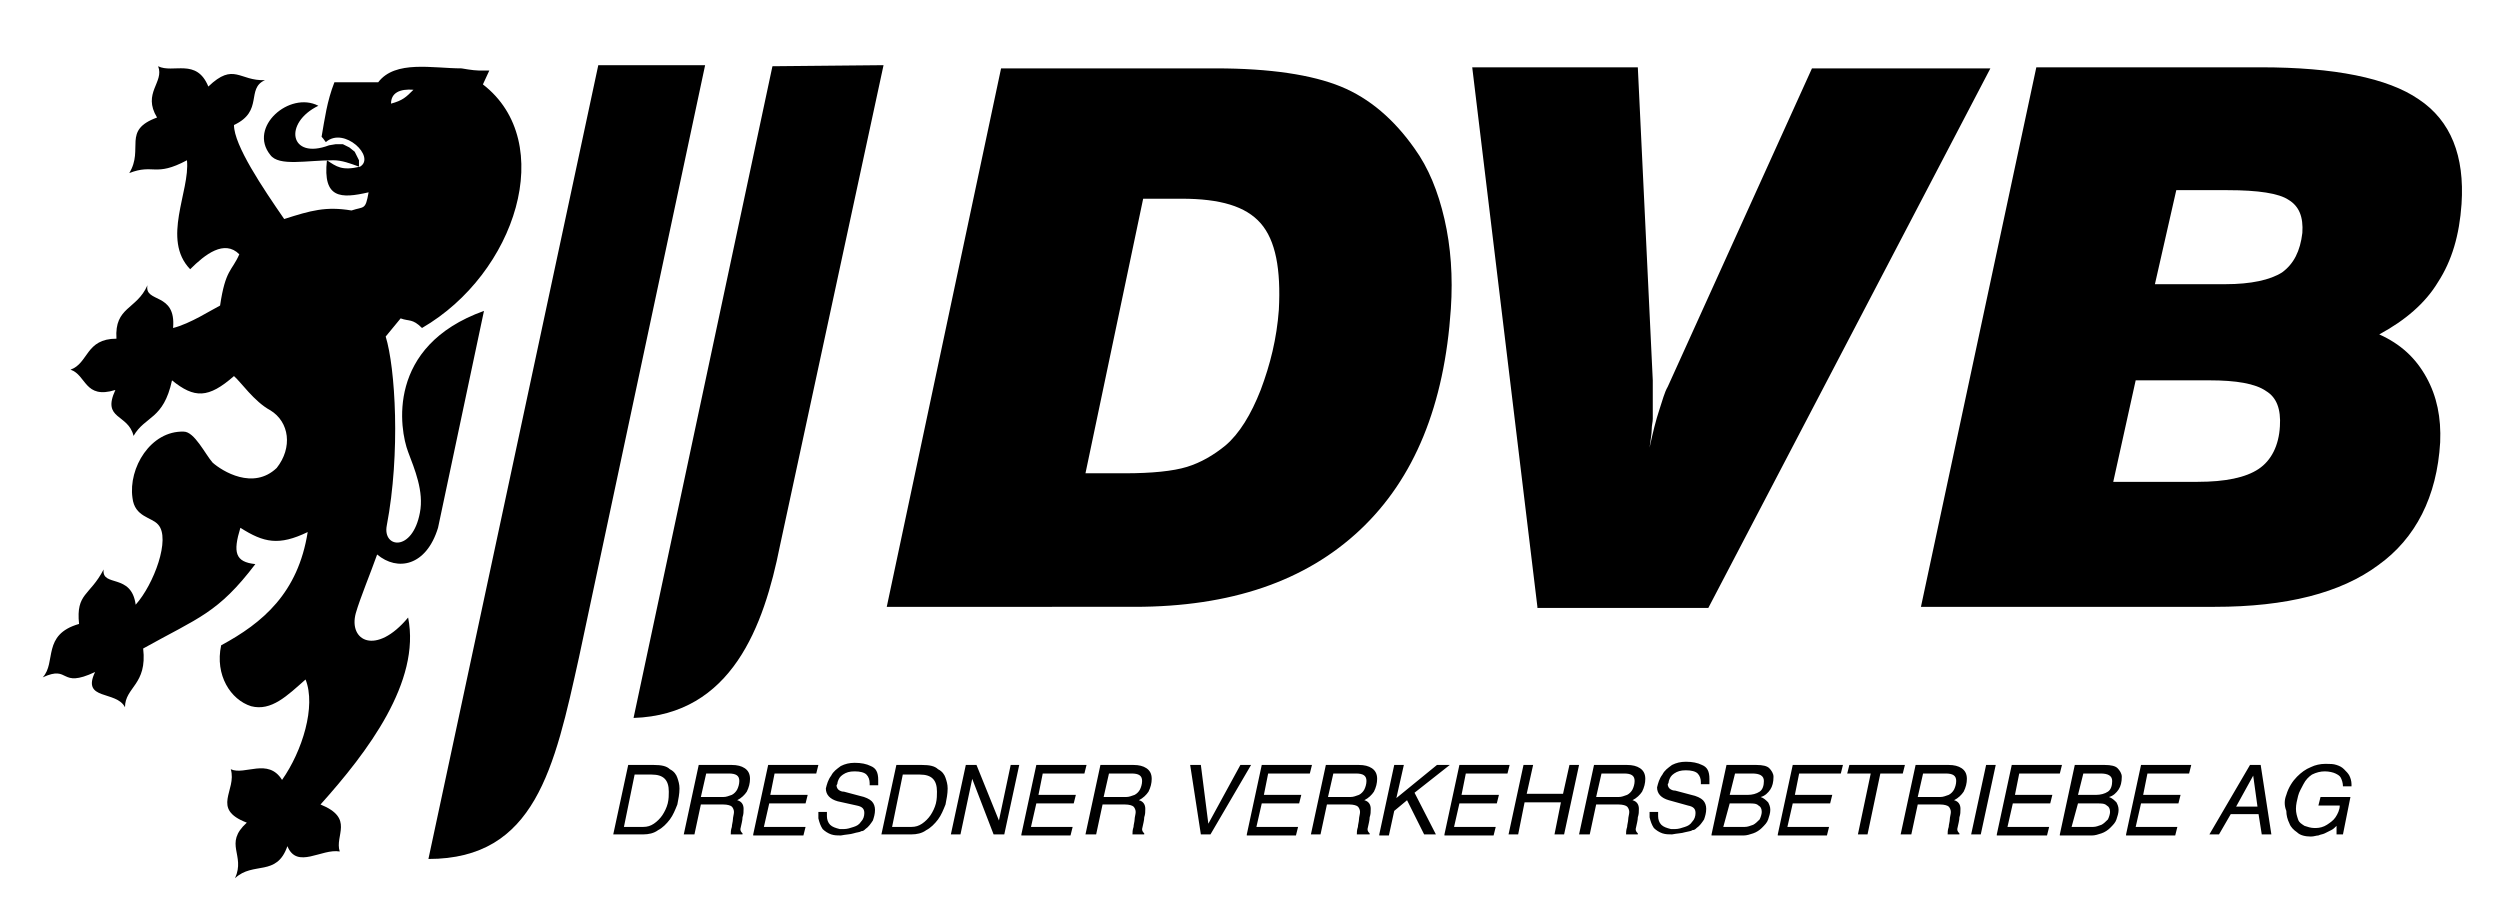 <?xml version="1.0" encoding="utf-8"?>
<!-- Generator: Adobe Illustrator 19.1.0, SVG Export Plug-In . SVG Version: 6.00 Build 0)  -->
<svg version="1.1" id="Ebene_1" xmlns="http://www.w3.org/2000/svg" xmlns:xlink="http://www.w3.org/1999/xlink" x="0px" y="0px"
	 viewBox="0 0 234 85" style="enable-background:new 0 0 234 85;" xml:space="preserve">
<style type="text/css">
	.st0{fill-rule:evenodd;clip-rule:evenodd;}
</style>
<g>
	<path class="st0" d="M57.4,78.1l1.4-6.5h2.4c0.7,0,1.2,0.1,1.5,0.4c0.4,0.2,0.6,0.5,0.7,0.8c0.1,0.3,0.2,0.6,0.2,1
		c0,0.5-0.1,1-0.2,1.5c-0.2,0.5-0.4,1-0.7,1.4c-0.3,0.4-0.7,0.8-1.1,1c-0.4,0.3-0.9,0.4-1.4,0.4H57.4L57.4,78.1z M58.4,77.4h1.8
		c0.4,0,0.7-0.1,1-0.3c0.3-0.2,0.6-0.5,0.8-0.8c0.2-0.3,0.4-0.7,0.5-1.1c0.1-0.4,0.1-0.8,0.1-1.1c0-1.1-0.5-1.6-1.6-1.6h-1.6
		L58.4,77.4L58.4,77.4z M64,78.1l1.4-6.5h3.1c0.5,0,0.9,0.1,1.2,0.3c0.3,0.2,0.5,0.5,0.5,1c0,0.4-0.1,0.8-0.3,1.2
		c-0.2,0.3-0.5,0.6-0.9,0.8c0.4,0.1,0.6,0.4,0.6,0.8c0,0.3,0,0.5-0.1,0.8c0,0.3-0.1,0.6-0.2,1.1c0,0.2,0.1,0.3,0.2,0.4l0,0.1h-1.1
		c0-0.2,0-0.4,0.1-0.7c0-0.2,0.1-0.5,0.1-0.7c0-0.2,0.1-0.5,0.1-0.7c0-0.2-0.1-0.4-0.2-0.5c-0.1-0.1-0.4-0.2-0.8-0.2h-2.1l-0.6,2.8
		H64L64,78.1z M65.6,74.6h2.1c0.3,0,0.5-0.1,0.8-0.2c0.2-0.1,0.4-0.3,0.5-0.5c0.1-0.2,0.2-0.5,0.2-0.8c0-0.5-0.3-0.7-1-0.7h-2.1
		L65.6,74.6L65.6,74.6z M70.5,78.1l1.4-6.5h4.7l-0.2,0.8h-3.9l-0.4,2h3.5l-0.2,0.8H72l-0.5,2.2h3.9l-0.2,0.8H70.5L70.5,78.1z
		 M76.6,76h0.8c0,0.1,0,0.2,0,0.4c0,0.3,0.1,0.6,0.3,0.8c0.2,0.2,0.5,0.3,0.9,0.4c0,0,0.1,0,0.2,0c0.1,0,0.2,0,0.2,0
		c0.3,0,0.6-0.1,0.9-0.2c0.3-0.1,0.5-0.2,0.7-0.5c0.2-0.2,0.3-0.5,0.3-0.8c0-0.4-0.2-0.6-0.7-0.7L78.4,75c-0.7-0.2-1.1-0.6-1.1-1.2
		c0.1-0.4,0.2-0.8,0.5-1.2c0.2-0.4,0.5-0.6,0.9-0.9c0.4-0.2,0.8-0.3,1.3-0.3c0.6,0,1.1,0.1,1.5,0.3c0.5,0.2,0.7,0.6,0.7,1.3
		c0,0.2,0,0.3,0,0.5h-0.8c0,0,0-0.1,0-0.1c0-0.1,0-0.1,0-0.1c0-0.3-0.1-0.6-0.3-0.8c-0.2-0.2-0.6-0.3-1.1-0.3
		c-0.5,0-0.8,0.1-1.1,0.3c-0.3,0.2-0.4,0.4-0.5,0.7c0,0.2-0.1,0.3-0.1,0.3c0,0.2,0.1,0.4,0.3,0.5c0.2,0.1,0.3,0.1,0.4,0.1l1.5,0.4
		c0.5,0.1,0.9,0.3,1.1,0.5c0.2,0.2,0.3,0.5,0.3,0.8c0,0.4-0.1,0.7-0.2,1c-0.2,0.3-0.4,0.6-0.7,0.8c-0.1,0.1-0.2,0.2-0.4,0.2
		c-0.1,0.1-0.4,0.1-0.7,0.2c-0.3,0.1-0.7,0.1-1.2,0.2c-0.3,0-0.6,0-0.9-0.1c-0.3-0.1-0.6-0.3-0.8-0.5c-0.2-0.3-0.3-0.6-0.4-1
		C76.6,76.3,76.6,76.2,76.6,76L76.6,76z M82.5,78.1l1.4-6.5h2.4c0.7,0,1.2,0.1,1.5,0.4c0.4,0.2,0.6,0.5,0.7,0.8
		c0.1,0.3,0.2,0.6,0.2,1c0,0.5-0.1,1-0.2,1.5c-0.2,0.5-0.4,1-0.7,1.4c-0.3,0.4-0.7,0.8-1.1,1c-0.4,0.3-0.9,0.4-1.4,0.4H82.5
		L82.5,78.1z M83.5,77.4h1.8c0.4,0,0.7-0.1,1-0.3c0.3-0.2,0.6-0.5,0.8-0.8c0.2-0.3,0.4-0.7,0.5-1.1c0.1-0.4,0.1-0.8,0.1-1.1
		c0-1.1-0.5-1.6-1.6-1.6h-1.6L83.5,77.4L83.5,77.4z M89,78.1l1.4-6.5h1l2.1,5.2h0l1.1-5.2h0.8l-1.4,6.5h-1L91,72.9h0l-1.1,5.2H89
		L89,78.1z M95.6,78.1l1.4-6.5h4.7l-0.2,0.8h-3.9l-0.4,2h3.5l-0.2,0.8h-3.5l-0.5,2.2h3.9l-0.2,0.8H95.6L95.6,78.1z M101.6,78.1
		l1.4-6.5h3.1c0.5,0,0.9,0.1,1.2,0.3c0.3,0.2,0.5,0.5,0.5,1c0,0.4-0.1,0.8-0.3,1.2c-0.2,0.3-0.5,0.6-0.9,0.8
		c0.4,0.1,0.6,0.4,0.6,0.8c0,0.3,0,0.5-0.1,0.8c0,0.3-0.1,0.6-0.2,1.1c0,0.2,0.1,0.3,0.2,0.4l0,0.1h-1.1c0-0.2,0-0.4,0.1-0.7
		c0-0.2,0.1-0.5,0.1-0.7c0-0.2,0.1-0.5,0.1-0.7c0-0.2-0.1-0.4-0.2-0.5c-0.1-0.1-0.4-0.2-0.8-0.2h-2.1l-0.6,2.8H101.6L101.6,78.1z
		 M103.3,74.6h2.1c0.3,0,0.5-0.1,0.8-0.2c0.2-0.1,0.4-0.3,0.5-0.5c0.1-0.2,0.2-0.5,0.2-0.8c0-0.5-0.3-0.7-1-0.7h-2.1L103.3,74.6
		L103.3,74.6z M112.4,78.1l-1-6.5h1l0.7,5.5h0l3-5.5h1l-3.8,6.5H112.4L112.4,78.1z M116.7,78.1l1.4-6.5h4.7l-0.2,0.8h-3.9l-0.4,2
		h3.5l-0.2,0.8h-3.5l-0.5,2.2h3.9l-0.2,0.8H116.7L116.7,78.1z M122.7,78.1l1.4-6.5h3.1c0.5,0,0.9,0.1,1.2,0.3c0.3,0.2,0.5,0.5,0.5,1
		c0,0.4-0.1,0.8-0.3,1.2c-0.2,0.3-0.5,0.6-0.9,0.8c0.4,0.1,0.6,0.4,0.6,0.8c0,0.3,0,0.5-0.1,0.8c0,0.3-0.1,0.6-0.2,1.1
		c0,0.2,0.1,0.3,0.2,0.4l0,0.1H127c0-0.2,0-0.4,0.1-0.7c0-0.2,0.1-0.5,0.1-0.7c0-0.2,0.1-0.5,0.1-0.7c0-0.2-0.1-0.4-0.2-0.5
		c-0.1-0.1-0.4-0.2-0.8-0.2h-2.1l-0.6,2.8H122.7L122.7,78.1z M124.3,74.6h2.1c0.3,0,0.5-0.1,0.8-0.2c0.2-0.1,0.4-0.3,0.5-0.5
		c0.1-0.2,0.2-0.5,0.2-0.8c0-0.5-0.3-0.7-1-0.7h-2.1L124.3,74.6L124.3,74.6z M129.1,78.1l1.4-6.5h0.9l-0.7,3.1l3.8-3.1h1.2l-3.3,2.6
		l2,3.9h-1.1l-1.6-3.2l-1.2,1l-0.5,2.3H129.1L129.1,78.1z M135.2,78.1l1.4-6.5h4.7l-0.2,0.8h-3.9l-0.4,2h3.5l-0.2,0.8h-3.5l-0.5,2.2
		h3.9l-0.2,0.8H135.2L135.2,78.1z M141.2,78.1l1.4-6.5h0.9l-0.6,2.7h3.4l0.6-2.7h0.9l-1.4,6.5h-0.9l0.6-3h-3.4l-0.6,3H141.2
		L141.2,78.1z M147.8,78.1l1.4-6.5h3.1c0.5,0,0.9,0.1,1.2,0.3c0.3,0.2,0.5,0.5,0.5,1c0,0.4-0.1,0.8-0.3,1.2
		c-0.2,0.3-0.5,0.6-0.9,0.8c0.4,0.1,0.6,0.4,0.6,0.8c0,0.3,0,0.5-0.1,0.8c0,0.3-0.1,0.6-0.2,1.1c0,0.2,0.1,0.3,0.2,0.4l0,0.1h-1.1
		c0-0.2,0-0.4,0.1-0.7c0-0.2,0.1-0.5,0.1-0.7c0-0.2,0.1-0.5,0.1-0.7c0-0.2-0.1-0.4-0.2-0.5c-0.1-0.1-0.4-0.2-0.8-0.2h-2.1l-0.6,2.8
		H147.8L147.8,78.1z M149.4,74.6h2.1c0.3,0,0.5-0.1,0.8-0.2c0.2-0.1,0.4-0.3,0.5-0.5c0.1-0.2,0.2-0.5,0.2-0.8c0-0.5-0.3-0.7-1-0.7
		h-2.1L149.4,74.6L149.4,74.6z M154.4,76h0.8c0,0.1,0,0.2,0,0.4c0,0.3,0.1,0.6,0.3,0.8c0.2,0.2,0.5,0.3,0.9,0.4c0.1,0,0.1,0,0.2,0
		c0.1,0,0.2,0,0.2,0c0.3,0,0.6-0.1,0.9-0.2c0.3-0.1,0.5-0.2,0.7-0.5c0.2-0.2,0.3-0.5,0.3-0.8c0-0.4-0.2-0.6-0.7-0.7l-1.8-0.5
		c-0.7-0.2-1.1-0.6-1.1-1.2c0.1-0.4,0.2-0.8,0.5-1.2c0.2-0.4,0.5-0.6,0.9-0.9c0.4-0.2,0.8-0.3,1.3-0.3c0.6,0,1.1,0.1,1.5,0.3
		c0.5,0.2,0.7,0.6,0.7,1.3c0,0.2,0,0.3,0,0.5h-0.8c0,0,0-0.1,0-0.1c0-0.1,0-0.1,0-0.1c0-0.3-0.1-0.6-0.3-0.8
		c-0.2-0.2-0.6-0.3-1.1-0.3c-0.5,0-0.8,0.1-1.1,0.3c-0.3,0.2-0.4,0.4-0.5,0.7c0,0.2-0.1,0.3-0.1,0.3c0,0.2,0.1,0.4,0.3,0.5
		c0.2,0.1,0.3,0.1,0.4,0.1l1.5,0.4c0.5,0.1,0.9,0.3,1.1,0.5c0.2,0.2,0.3,0.5,0.3,0.8c0,0.4-0.1,0.7-0.2,1c-0.2,0.3-0.4,0.6-0.7,0.8
		c-0.1,0.1-0.2,0.2-0.4,0.2c-0.1,0.1-0.3,0.1-0.7,0.2c-0.3,0.1-0.7,0.1-1.2,0.2c-0.3,0-0.6,0-0.9-0.1c-0.3-0.1-0.6-0.3-0.8-0.5
		c-0.2-0.3-0.3-0.6-0.4-1C154.4,76.3,154.4,76.2,154.4,76L154.4,76z M160.2,78.1l1.4-6.5h2.8c0.6,0,1,0.1,1.2,0.3
		c0.2,0.2,0.4,0.5,0.4,0.8c0,0.5-0.1,0.9-0.3,1.2c-0.2,0.3-0.5,0.6-0.9,0.7c0.3,0.1,0.5,0.3,0.7,0.5c0.1,0.2,0.2,0.4,0.2,0.7
		c0,0.3-0.1,0.6-0.2,0.9c-0.1,0.3-0.3,0.5-0.6,0.8c-0.2,0.2-0.5,0.4-0.8,0.5c-0.3,0.1-0.6,0.2-0.9,0.2H160.2L160.2,78.1z
		 M161.3,77.4h2c0.3,0,0.5-0.1,0.8-0.2c0.2-0.1,0.4-0.3,0.6-0.5c0.1-0.2,0.2-0.5,0.2-0.7c0-0.3-0.1-0.5-0.3-0.6
		c-0.2-0.2-0.5-0.2-0.9-0.2h-1.8L161.3,77.4L161.3,77.4z M161.9,74.4h1.7c0.4,0,0.8-0.1,1.1-0.3c0.3-0.2,0.4-0.6,0.4-1
		c0-0.5-0.4-0.7-1.1-0.7h-1.6L161.9,74.4L161.9,74.4z M166.4,78.1l1.4-6.5h4.7l-0.2,0.8h-3.9l-0.4,2h3.5l-0.2,0.8h-3.5l-0.5,2.2h3.9
		l-0.2,0.8H166.4L166.4,78.1z M173.9,78.1l1.2-5.7h-2.2l0.2-0.8h5.2l-0.2,0.8H176l-1.2,5.7H173.9L173.9,78.1z M177.9,78.1l1.4-6.5
		h3.1c0.5,0,0.9,0.1,1.2,0.3c0.3,0.2,0.5,0.5,0.5,1c0,0.4-0.1,0.8-0.3,1.2c-0.2,0.3-0.5,0.6-0.9,0.8c0.4,0.1,0.6,0.4,0.6,0.8
		c0,0.3,0,0.5-0.1,0.8c0,0.3-0.1,0.6-0.2,1.1c0,0.2,0.1,0.3,0.2,0.4l0,0.1h-1.1c0-0.2,0-0.4,0.1-0.7c0-0.2,0.1-0.5,0.1-0.7
		c0-0.2,0.1-0.5,0.1-0.7c0-0.2-0.1-0.4-0.2-0.5c-0.1-0.1-0.4-0.2-0.8-0.2h-2.1l-0.6,2.8H177.9L177.9,78.1z M179.5,74.6h2.1
		c0.3,0,0.5-0.1,0.8-0.2c0.2-0.1,0.4-0.3,0.5-0.5c0.1-0.2,0.2-0.5,0.2-0.8c0-0.5-0.3-0.7-1-0.7H180L179.5,74.6L179.5,74.6z
		 M184.5,78.1l1.4-6.5h0.9l-1.4,6.5H184.5L184.5,78.1z M186.9,78.1l1.4-6.5h4.7l-0.2,0.8H189l-0.4,2h3.5l-0.2,0.8h-3.5l-0.5,2.2h3.9
		l-0.2,0.8H186.9L186.9,78.1z M192.8,78.1l1.4-6.5h2.8c0.6,0,1,0.1,1.2,0.3c0.2,0.2,0.4,0.5,0.4,0.8c0,0.5-0.1,0.9-0.3,1.2
		c-0.2,0.3-0.5,0.6-0.9,0.7c0.3,0.1,0.5,0.3,0.7,0.5c0.1,0.2,0.2,0.4,0.2,0.7c0,0.3-0.1,0.6-0.2,0.9c-0.1,0.3-0.3,0.5-0.6,0.8
		c-0.2,0.2-0.5,0.4-0.8,0.5c-0.3,0.1-0.6,0.2-0.9,0.2H192.8L192.8,78.1z M193.9,77.4h2c0.3,0,0.5-0.1,0.8-0.2
		c0.2-0.1,0.4-0.3,0.6-0.5c0.1-0.2,0.2-0.5,0.2-0.7c0-0.3-0.1-0.5-0.3-0.6c-0.2-0.2-0.5-0.2-0.9-0.2h-1.8L193.9,77.4L193.9,77.4z
		 M194.5,74.4h1.7c0.4,0,0.8-0.1,1.1-0.3c0.3-0.2,0.4-0.6,0.4-1c0-0.5-0.4-0.7-1.1-0.7h-1.6L194.5,74.4L194.5,74.4z M199,78.1
		l1.4-6.5h4.7l-0.2,0.8H201l-0.4,2h3.5l-0.2,0.8h-3.5l-0.5,2.2h3.9l-0.2,0.8H199L199,78.1z M206.8,78.1l3.8-6.5h1l1,6.5h-0.9
		l-0.3-1.9h-2.6l-1.1,1.9H206.8L206.8,78.1z M209.3,75.5h2l-0.4-2.9h0L209.3,75.5L209.3,75.5z M214,74.4c0.2-0.7,0.6-1.3,1-1.7
		c0.4-0.4,0.8-0.7,1.3-0.9c0.4-0.2,0.9-0.3,1.3-0.3c0,0,0,0,0.1,0c0,0,0.1,0,0.1,0c0.3,0,0.6,0,0.9,0.1c0.3,0.1,0.5,0.2,0.7,0.4
		c0.2,0.2,0.4,0.4,0.5,0.6c0.1,0.2,0.2,0.5,0.2,0.8v0.2h-0.8c0-0.3-0.1-0.6-0.2-0.8c-0.1-0.2-0.3-0.3-0.5-0.4
		c-0.2-0.1-0.6-0.2-1-0.2c-0.4,0-0.8,0.1-1.2,0.3c-0.3,0.2-0.6,0.5-0.8,0.9c-0.2,0.4-0.4,0.7-0.5,1.1c-0.1,0.4-0.2,0.8-0.2,1.2
		c0,0.4,0.1,0.7,0.2,1c0.1,0.3,0.3,0.4,0.6,0.6c0.3,0.1,0.6,0.2,0.9,0.2c0.1,0,0.2,0,0.2,0c0.3,0,0.7-0.1,1-0.3
		c0.3-0.2,0.6-0.4,0.8-0.7c0.2-0.3,0.4-0.7,0.4-1.1h-2l0.2-0.8h2.8l-0.7,3.5h-0.6l0-0.8c-0.2,0.2-0.3,0.3-0.5,0.4
		c-0.2,0.1-0.4,0.2-0.6,0.3c-0.2,0.1-0.4,0.1-0.6,0.2c-0.2,0-0.4,0.1-0.7,0.1c-0.5,0-1-0.1-1.3-0.4c-0.3-0.2-0.6-0.5-0.7-0.8
		c-0.2-0.4-0.3-0.8-0.3-1.2C213.8,75.4,213.8,74.9,214,74.4L214,74.4z"/>
	<path class="st0" d="M101.6,44.3h3.7c2.5,0,4.5-0.2,5.8-0.6c1.3-0.4,2.5-1.1,3.6-2c1.3-1.1,2.4-2.9,3.3-5.2
		c0.9-2.4,1.5-4.8,1.7-7.5c0.2-3.8-0.3-6.5-1.7-8.1c-1.4-1.6-3.8-2.3-7.4-2.3H107L101.6,44.3L101.6,44.3z M83,56.8L93.7,6.4h20.1
		c5.1,0,9,0.6,11.7,1.7c2.7,1.1,5,3.1,6.9,5.8c1.3,1.8,2.2,4,2.8,6.6c0.6,2.6,0.8,5.4,0.6,8.4c-0.6,9-3.4,15.9-8.5,20.7
		c-5.1,4.8-12.1,7.2-21.1,7.2H83L83,56.8z M143.9,56.8l-6.1-50.5h15.5l1.4,29.3c0,0.6,0,1.2,0,1.8c0,0.6,0,1.2,0,1.8
		c0,0.3-0.1,0.6-0.1,1c0,0.4-0.1,0.9-0.2,1.7c0.3-1.4,0.6-2.6,0.9-3.5c0.3-0.9,0.5-1.7,0.8-2.2l13.5-29.8h16.7l-26.4,50.5H143.9
		L143.9,56.8z M201.7,26.6h6.6c2.4,0,4.2-0.4,5.3-1.1c1.1-0.8,1.7-2,1.9-3.7c0.1-1.5-0.3-2.5-1.3-3.1c-0.9-0.6-2.8-0.9-5.7-0.9h-4.8
		L201.7,26.6L201.7,26.6z M197.8,45.1h7.9c2.6,0,4.5-0.4,5.7-1.2c1.2-0.8,1.9-2.2,2-4c0.1-1.6-0.3-2.7-1.3-3.3c-1-0.7-2.8-1-5.3-1
		h-6.9L197.8,45.1L197.8,45.1z M179.8,56.8l10.8-50.5h21c6.9,0,11.9,1,14.8,3c3,2,4.3,5.3,4,9.8c-0.2,2.9-0.9,5.3-2.2,7.3
		c-1.2,2-3.1,3.6-5.5,4.9c2,0.9,3.4,2.2,4.4,4c1,1.8,1.4,3.8,1.3,6.1c-0.3,5.1-2.3,9-5.8,11.5c-3.5,2.6-8.6,3.9-15.3,3.9H179.8
		L179.8,56.8z"/>
	<path class="st0" d="M31.2,15c-2.5,0-5.1,0.6-5.9-0.5c-2.1-2.6,1.8-6,4.5-4.6c-3.3,1.6-2.7,5.1,1,3.7l0.6-0.1l0.7,0l0.6,0.3
		l0.5,0.4l0.2,0.4l0.2,0.4l0,0.6C32.8,15.3,32,15,31.2,15L31.2,15z"/>
	<path class="st0" d="M31.3,7.7h4.1c1.6-2.1,5.1-1.3,7.8-1.3c0,0,1.1,0.2,1.6,0.2c0.4,0,1,0,1,0l-0.6,1.3c7,5.4,3.1,17.7-5.7,22.8
		c-0.9-0.9-1.2-0.6-2-0.9l-1.4,1.7c0.9,2.9,1.4,10.9,0.1,17.7c-0.4,2.1,2.4,2.5,3.1-1.2c0.4-2-0.5-4.1-1.1-5.7
		c-0.8-2.1-2.1-9.9,7.1-13.2L41,49.4c-1.1,3.6-3.8,4.1-5.7,2.5c-0.6,1.7-1.6,4.1-2,5.5c-0.7,2.6,1.9,4,4.9,0.4
		c1.2,6-3.8,12.6-8.2,17.5c3.2,1.3,1.3,2.9,1.8,4.4c-1.7-0.3-4,1.7-4.9-0.5c-1,2.9-3.2,1.4-4.9,3c1-2.2-1.1-3.2,1.1-5.2
		c-3.4-1.3-0.9-3-1.5-5c1.3,0.6,3.5-1.1,4.8,1c1.9-2.7,3.2-6.9,2.2-9.4c-1.7,1.5-3.2,3-5.1,2.5c-1.9-0.6-3.4-2.9-2.8-5.7
		c3.9-2.1,7.2-4.9,8.1-10.6c-2.7,1.3-4.1,1-6.3-0.4c-0.7,2.3-0.5,3.2,1.4,3.4c-3.5,4.6-5.3,5-10.5,7.9c0.4,3.4-1.7,3.6-1.7,5.5
		c-0.8-1.6-4.1-0.6-2.8-3.3c-3.4,1.6-2.3-0.7-4.9,0.5c1.3-1.4-0.1-4,3.4-5c-0.3-2.9,1-2.6,2.3-5.1c-0.2,1.7,2.6,0.3,3,3.3
		c1.7-1.9,3.3-6.2,2.1-7.5c-0.6-0.7-2.2-0.7-2.4-2.5c-0.4-2.8,1.7-6.3,4.8-6.2c1,0,2,2.1,2.7,2.9c0.9,0.8,3.8,2.6,6,0.5
		c1.5-1.9,1.2-4.3-0.6-5.4c-1.5-0.8-2.8-2.7-3.4-3.2c-2.4,2.1-3.7,2.1-5.8,0.4c-0.8,3.7-2.5,3.3-3.6,5.2c-0.5-2.1-3-1.5-1.7-4.3
		c-2.9,0.9-2.7-1.4-4.2-1.9c1.7-0.6,1.4-2.9,4.3-2.9c-0.2-3,1.9-2.7,2.9-5c-0.3,1.7,2.7,0.6,2.4,4c1.6-0.4,3.6-1.7,4.4-2.1
		c0.5-3.4,1.1-3.2,1.8-4.8c-1.4-1.4-3.2,0-4.6,1.4c-2.7-2.8,0-7.3-0.3-10.2c-3,1.6-3.1,0.3-5.4,1.2c1.4-2.3-0.7-4,2.6-5.2
		c-1.4-2.3,0.7-3.3,0.1-4.8c1.4,0.7,3.6-0.8,4.7,1.9c2.4-2.3,2.9-0.5,5.3-0.6c-1.8,0.8-0.1,2.9-2.9,4.2c0,1.9,2.7,5.9,4.7,8.8
		c2.5-0.8,3.9-1.2,6.3-0.8c1.2-0.4,1.3,0,1.6-1.7c-2.6,0.6-4.3,0.6-3.9-3c0.9,0.6,1.4,1,3.1,0.6c1.5-0.9-1.5-3.8-3.2-2.3
		c-0.1-0.1-0.2-0.3-0.4-0.5C30.4,11.1,30.6,9.5,31.3,7.7L31.3,7.7z M36.6,9.7c0-1,0.8-1.4,2.1-1.3C38,9.1,37.7,9.4,36.6,9.7
		L36.6,9.7z"/>
	<path class="st0" d="M40.1,80.4L56,6.1h10L54.2,61.5C51.9,71.9,50.1,80.4,40.1,80.4L40.1,80.4z"/>
	<path class="st0" d="M59.3,67.2l13-61l10.4-0.1l-9.7,45C71.5,58.6,68.5,66.9,59.3,67.2L59.3,67.2z"/>
</g>
</svg>
